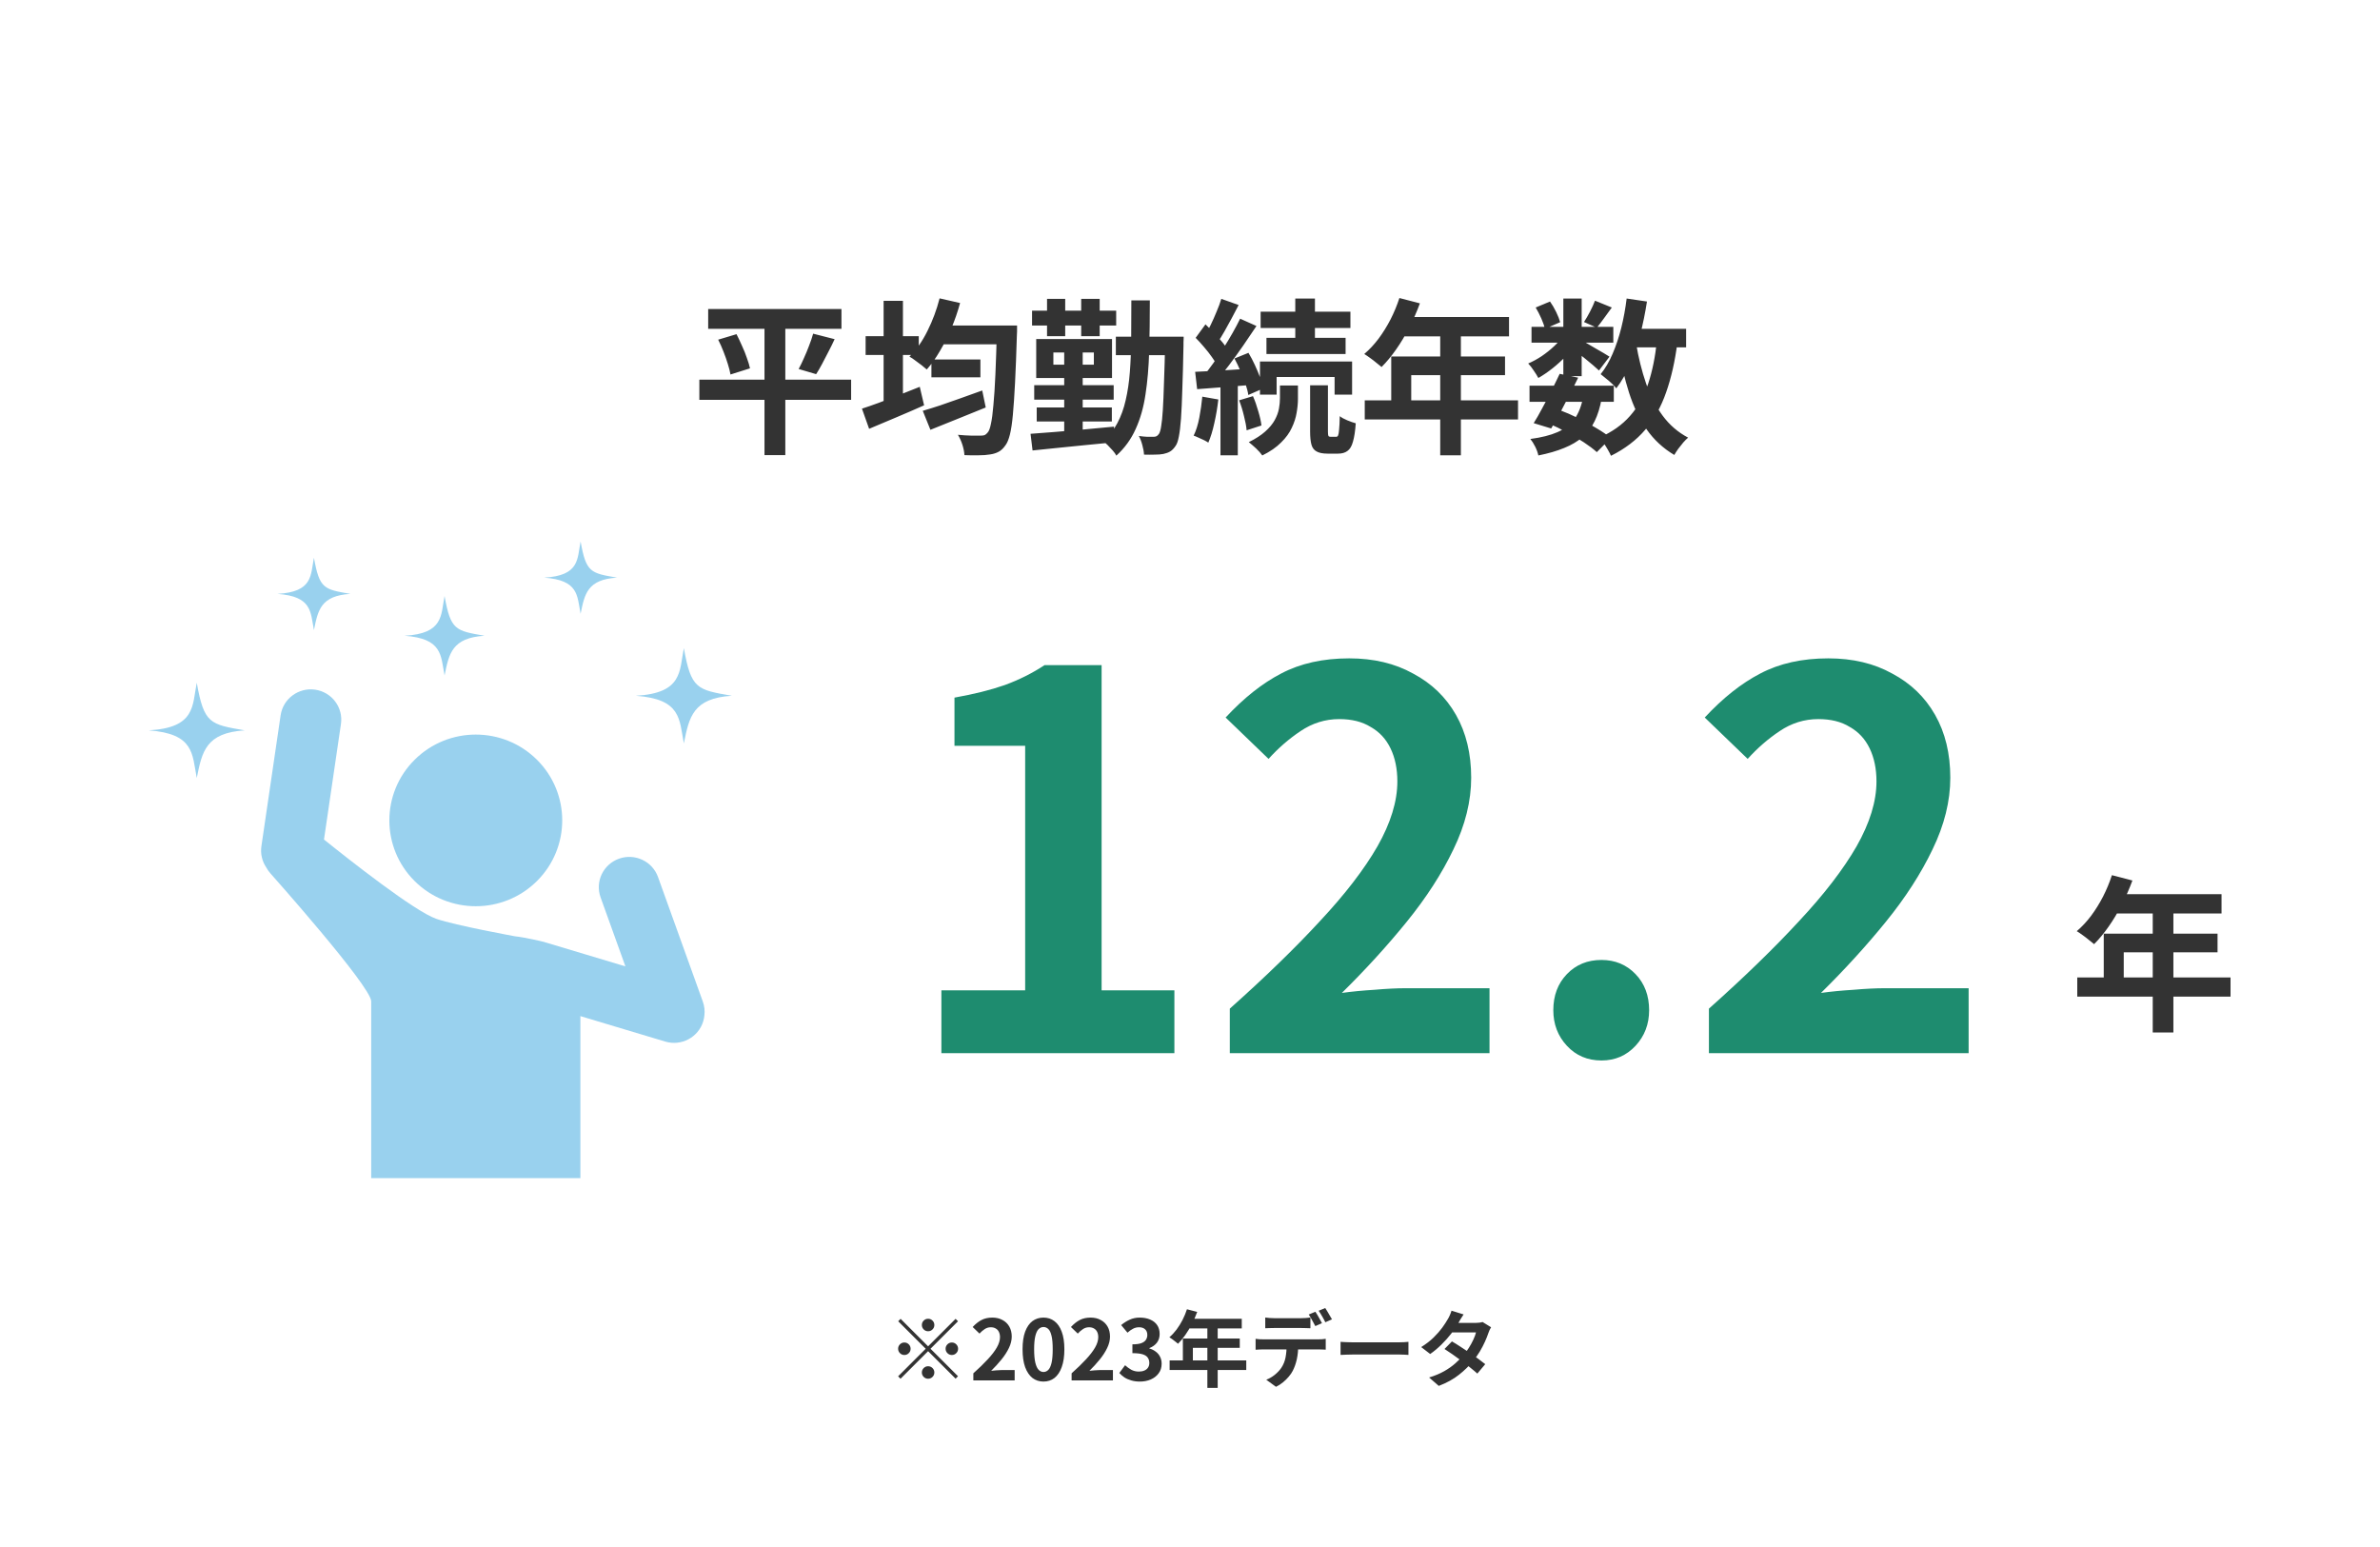 <svg width="400" height="260" viewBox="0 0 400 260" fill="none" xmlns="http://www.w3.org/2000/svg">
<rect width="400" height="260" fill="white"/>
<g clip-path="url(#clip0_1699_1087)">
<path d="M90.237 148.082C95.91 142.449 95.91 133.316 90.237 127.683C84.564 122.05 75.366 122.05 69.693 127.683C64.02 133.316 64.02 142.449 69.693 148.083C75.366 153.716 84.564 153.716 90.237 148.082Z" fill="#008CD6" fill-opacity="0.4"/>
<path d="M118.125 168.34L110.589 147.394C109.636 144.75 106.706 143.369 104.04 144.315C101.377 145.261 99.987 148.171 100.939 150.818L105.112 162.416L91.418 158.307C91.121 158.219 88.058 157.51 86.56 157.362C86.56 157.362 76.585 155.54 73.351 154.434C69.707 153.188 58.732 144.534 54.452 141.099L57.302 121.68C57.71 118.901 55.772 116.319 52.973 115.912C50.173 115.508 47.573 117.432 47.164 120.212L43.934 142.221C43.744 143.52 44.065 144.773 44.746 145.784C44.936 146.135 45.163 146.469 45.441 146.779C45.441 146.779 62.276 165.67 62.386 168.27V198.002H97.543V170.775L111.804 175.054C114.511 175.867 117.371 174.345 118.188 171.656C118.293 171.312 118.359 170.964 118.389 170.62C118.474 169.874 118.394 169.097 118.123 168.342L118.125 168.34Z" fill="#008CD6" fill-opacity="0.4"/>
<path d="M33.067 130.76C32.29 126.644 32.63 123.323 25 122.749C32.887 122.305 32.302 118.629 33.067 114.739C34.291 121.622 35.279 121.741 41.135 122.749C34.591 123.165 33.964 126.31 33.067 130.76Z" fill="#008CD6" fill-opacity="0.4"/>
<path d="M52.762 105.894C52.172 102.771 52.43 100.247 46.637 99.812C52.626 99.475 52.182 96.684 52.762 93.731C53.691 98.957 54.44 99.048 58.887 99.812C53.918 100.128 53.443 102.515 52.762 105.894Z" fill="#008CD6" fill-opacity="0.4"/>
<path d="M97.579 103.163C96.989 100.04 97.246 97.516 91.454 97.082C97.443 96.745 96.998 93.954 97.579 91C98.508 96.227 99.257 96.317 103.703 97.082C98.735 97.398 98.26 99.784 97.579 103.163Z" fill="#008CD6" fill-opacity="0.4"/>
<path d="M74.717 113.523C74.069 110.096 74.352 107.325 67.996 106.849C74.57 106.48 74.081 103.414 74.717 100.175C75.738 105.91 76.559 106.01 81.439 106.849C75.986 107.195 75.464 109.817 74.717 113.523Z" fill="#008CD6" fill-opacity="0.4"/>
<path d="M114.933 124.945C114.156 120.83 114.495 117.509 106.865 116.935C114.752 116.491 114.167 112.815 114.933 108.924C116.157 115.808 117.144 115.926 123 116.935C116.456 117.351 115.829 120.495 114.933 124.945Z" fill="#008CD6" fill-opacity="0.4"/>
</g>
<path d="M158.216 177V166.44H172.296V125.344H160.416V117.248C163.701 116.661 166.517 115.957 168.864 115.136C171.269 114.256 173.499 113.141 175.552 111.792H185.144V166.44H197.376V177H158.216ZM206.69 177V169.52C212.616 164.24 217.661 159.341 221.826 154.824C226.05 150.307 229.277 146.112 231.506 142.24C233.736 138.309 234.85 134.672 234.85 131.328C234.85 129.216 234.469 127.368 233.706 125.784C232.944 124.2 231.829 122.997 230.362 122.176C228.954 121.296 227.194 120.856 225.082 120.856C222.736 120.856 220.565 121.531 218.57 122.88C216.634 124.171 214.845 125.725 213.202 127.544L205.986 120.592C209.037 117.307 212.146 114.843 215.314 113.2C218.541 111.499 222.354 110.648 226.754 110.648C230.861 110.648 234.44 111.499 237.49 113.2C240.6 114.843 243.005 117.16 244.706 120.152C246.408 123.144 247.258 126.664 247.258 130.712C247.258 134.643 246.261 138.661 244.266 142.768C242.33 146.816 239.72 150.864 236.434 154.912C233.149 158.96 229.512 162.949 225.522 166.88C227.224 166.645 229.042 166.469 230.978 166.352C232.973 166.176 234.733 166.088 236.258 166.088H250.338V177H206.69ZM269.157 178.232C266.81 178.232 264.874 177.411 263.349 175.768C261.823 174.125 261.061 172.131 261.061 169.784C261.061 167.32 261.823 165.296 263.349 163.712C264.874 162.128 266.81 161.336 269.157 161.336C271.445 161.336 273.351 162.128 274.877 163.712C276.402 165.296 277.165 167.32 277.165 169.784C277.165 172.131 276.402 174.125 274.877 175.768C273.351 177.411 271.445 178.232 269.157 178.232ZM287.214 177V169.52C293.139 164.24 298.184 159.341 302.35 154.824C306.574 150.307 309.8 146.112 312.03 142.24C314.259 138.309 315.374 134.672 315.374 131.328C315.374 129.216 314.992 127.368 314.23 125.784C313.467 124.2 312.352 122.997 310.886 122.176C309.478 121.296 307.718 120.856 305.606 120.856C303.259 120.856 301.088 121.531 299.094 122.88C297.158 124.171 295.368 125.725 293.726 127.544L286.51 120.592C289.56 117.307 292.67 114.843 295.838 113.2C299.064 111.499 302.878 110.648 307.278 110.648C311.384 110.648 314.963 111.499 318.014 113.2C321.123 114.843 323.528 117.16 325.23 120.152C326.931 123.144 327.782 126.664 327.782 130.712C327.782 134.643 326.784 138.661 324.79 142.768C322.854 146.816 320.243 150.864 316.958 154.912C313.672 158.96 310.035 162.949 306.046 166.88C307.747 166.645 309.566 166.469 311.502 166.352C313.496 166.176 315.256 166.088 316.782 166.088H330.862V177H287.214Z" fill="#1E8C6F"/>
<path d="M354.944 147.088L358.388 147.984C357.884 149.365 357.287 150.719 356.596 152.044C355.924 153.369 355.187 154.601 354.384 155.74C353.6 156.86 352.788 157.84 351.948 158.68C351.724 158.493 351.435 158.26 351.08 157.98C350.725 157.681 350.361 157.401 349.988 157.14C349.633 156.879 349.316 156.664 349.036 156.496C349.895 155.768 350.697 154.909 351.444 153.92C352.191 152.912 352.863 151.829 353.46 150.672C354.057 149.496 354.552 148.301 354.944 147.088ZM355.56 150.28H373.368V153.528H353.936L355.56 150.28ZM353.572 156.916H372.696V160.052H356.932V165.932H353.572V156.916ZM349.12 164.28H374.88V167.5H349.12V164.28ZM361.804 151.96H365.276V173.52H361.804V151.96Z" fill="#333333"/>
<path d="M155.984 223.74C155.695 223.74 155.448 223.637 155.242 223.432C155.037 223.227 154.934 222.979 154.934 222.69C154.934 222.401 155.037 222.153 155.242 221.948C155.448 221.743 155.695 221.64 155.984 221.64C156.274 221.64 156.521 221.743 156.726 221.948C156.932 222.153 157.034 222.401 157.034 222.69C157.034 222.979 156.932 223.227 156.726 223.432C156.521 223.637 156.274 223.74 155.984 223.74ZM155.984 226.274L160.604 221.654L161.01 222.06L156.39 226.68L161.01 231.3L160.604 231.706L155.984 227.086L151.35 231.72L150.944 231.314L155.578 226.68L150.958 222.06L151.364 221.654L155.984 226.274ZM153.044 226.68C153.044 226.969 152.942 227.217 152.736 227.422C152.531 227.627 152.284 227.73 151.994 227.73C151.705 227.73 151.458 227.627 151.252 227.422C151.047 227.217 150.944 226.969 150.944 226.68C150.944 226.391 151.047 226.143 151.252 225.938C151.458 225.733 151.705 225.63 151.994 225.63C152.284 225.63 152.531 225.733 152.736 225.938C152.942 226.143 153.044 226.391 153.044 226.68ZM158.924 226.68C158.924 226.391 159.027 226.143 159.232 225.938C159.438 225.733 159.685 225.63 159.974 225.63C160.264 225.63 160.511 225.733 160.716 225.938C160.922 226.143 161.024 226.391 161.024 226.68C161.024 226.969 160.922 227.217 160.716 227.422C160.511 227.627 160.264 227.73 159.974 227.73C159.685 227.73 159.438 227.627 159.232 227.422C159.027 227.217 158.924 226.969 158.924 226.68ZM155.984 229.62C156.274 229.62 156.521 229.723 156.726 229.928C156.932 230.133 157.034 230.381 157.034 230.67C157.034 230.959 156.932 231.207 156.726 231.412C156.521 231.617 156.274 231.72 155.984 231.72C155.695 231.72 155.448 231.617 155.242 231.412C155.037 231.207 154.934 230.959 154.934 230.67C154.934 230.381 155.037 230.133 155.242 229.928C155.448 229.723 155.695 229.62 155.984 229.62ZM163.586 232V230.81C164.529 229.97 165.332 229.191 165.994 228.472C166.666 227.753 167.18 227.086 167.534 226.47C167.889 225.845 168.066 225.266 168.066 224.734C168.066 224.398 168.006 224.104 167.884 223.852C167.763 223.6 167.586 223.409 167.352 223.278C167.128 223.138 166.848 223.068 166.512 223.068C166.139 223.068 165.794 223.175 165.476 223.39C165.168 223.595 164.884 223.843 164.622 224.132L163.474 223.026C163.96 222.503 164.454 222.111 164.958 221.85C165.472 221.579 166.078 221.444 166.778 221.444C167.432 221.444 168.001 221.579 168.486 221.85C168.981 222.111 169.364 222.48 169.634 222.956C169.905 223.432 170.04 223.992 170.04 224.636C170.04 225.261 169.882 225.901 169.564 226.554C169.256 227.198 168.841 227.842 168.318 228.486C167.796 229.13 167.217 229.765 166.582 230.39C166.853 230.353 167.142 230.325 167.45 230.306C167.768 230.278 168.048 230.264 168.29 230.264H170.53V232H163.586ZM175.372 232.196C174.672 232.196 174.056 231.995 173.524 231.594C173.002 231.183 172.591 230.577 172.292 229.774C172.003 228.962 171.858 227.959 171.858 226.764C171.858 225.579 172.003 224.594 172.292 223.81C172.591 223.017 173.002 222.424 173.524 222.032C174.056 221.64 174.672 221.444 175.372 221.444C176.082 221.444 176.698 221.645 177.22 222.046C177.743 222.438 178.149 223.026 178.438 223.81C178.737 224.594 178.886 225.579 178.886 226.764C178.886 227.959 178.737 228.962 178.438 229.774C178.149 230.577 177.743 231.183 177.22 231.594C176.698 231.995 176.082 232.196 175.372 232.196ZM175.372 230.586C175.68 230.586 175.951 230.469 176.184 230.236C176.418 230.003 176.6 229.611 176.73 229.06C176.861 228.5 176.926 227.735 176.926 226.764C176.926 225.803 176.861 225.051 176.73 224.51C176.6 223.959 176.418 223.577 176.184 223.362C175.951 223.138 175.68 223.026 175.372 223.026C175.083 223.026 174.817 223.138 174.574 223.362C174.341 223.577 174.154 223.959 174.014 224.51C173.874 225.051 173.804 225.803 173.804 226.764C173.804 227.735 173.874 228.5 174.014 229.06C174.154 229.611 174.341 230.003 174.574 230.236C174.817 230.469 175.083 230.586 175.372 230.586ZM180.102 232V230.81C181.045 229.97 181.847 229.191 182.51 228.472C183.182 227.753 183.695 227.086 184.05 226.47C184.405 225.845 184.582 225.266 184.582 224.734C184.582 224.398 184.521 224.104 184.4 223.852C184.279 223.6 184.101 223.409 183.868 223.278C183.644 223.138 183.364 223.068 183.028 223.068C182.655 223.068 182.309 223.175 181.992 223.39C181.684 223.595 181.399 223.843 181.138 224.132L179.99 223.026C180.475 222.503 180.97 222.111 181.474 221.85C181.987 221.579 182.594 221.444 183.294 221.444C183.947 221.444 184.517 221.579 185.002 221.85C185.497 222.111 185.879 222.48 186.15 222.956C186.421 223.432 186.556 223.992 186.556 224.636C186.556 225.261 186.397 225.901 186.08 226.554C185.772 227.198 185.357 227.842 184.834 228.486C184.311 229.13 183.733 229.765 183.098 230.39C183.369 230.353 183.658 230.325 183.966 230.306C184.283 230.278 184.563 230.264 184.806 230.264H187.046V232H180.102ZM191.58 232.196C191.038 232.196 190.553 232.131 190.124 232C189.694 231.879 189.312 231.711 188.976 231.496C188.649 231.272 188.364 231.025 188.122 230.754L189.088 229.452C189.405 229.741 189.75 229.993 190.124 230.208C190.506 230.413 190.931 230.516 191.398 230.516C191.752 230.516 192.06 230.46 192.322 230.348C192.592 230.236 192.798 230.073 192.938 229.858C193.087 229.643 193.162 229.382 193.162 229.074C193.162 228.729 193.078 228.435 192.91 228.192C192.751 227.94 192.466 227.749 192.056 227.618C191.645 227.487 191.066 227.422 190.32 227.422V225.938C190.954 225.938 191.454 225.873 191.818 225.742C192.182 225.602 192.438 225.415 192.588 225.182C192.746 224.939 192.826 224.664 192.826 224.356C192.826 223.955 192.704 223.642 192.462 223.418C192.219 223.185 191.878 223.068 191.44 223.068C191.076 223.068 190.735 223.152 190.418 223.32C190.11 223.479 189.802 223.698 189.494 223.978L188.43 222.704C188.887 222.321 189.368 222.018 189.872 221.794C190.376 221.561 190.931 221.444 191.538 221.444C192.2 221.444 192.784 221.551 193.288 221.766C193.801 221.981 194.198 222.293 194.478 222.704C194.758 223.115 194.898 223.614 194.898 224.202C194.898 224.762 194.748 225.243 194.45 225.644C194.151 226.045 193.726 226.353 193.176 226.568V226.638C193.558 226.741 193.904 226.909 194.212 227.142C194.529 227.366 194.776 227.651 194.954 227.996C195.14 228.341 195.234 228.743 195.234 229.2C195.234 229.825 195.066 230.362 194.73 230.81C194.403 231.258 193.96 231.603 193.4 231.846C192.849 232.079 192.242 232.196 191.58 232.196ZM199.488 220.044L201.21 220.492C200.958 221.183 200.659 221.859 200.314 222.522C199.978 223.185 199.609 223.801 199.208 224.37C198.816 224.93 198.41 225.42 197.99 225.84C197.878 225.747 197.733 225.63 197.556 225.49C197.378 225.341 197.196 225.201 197.01 225.07C196.832 224.939 196.674 224.832 196.534 224.748C196.963 224.384 197.364 223.955 197.738 223.46C198.111 222.956 198.447 222.415 198.746 221.836C199.044 221.248 199.292 220.651 199.488 220.044ZM199.796 221.64H208.7V223.264H198.984L199.796 221.64ZM198.802 224.958H208.364V226.526H200.482V229.466H198.802V224.958ZM196.576 228.64H209.456V230.25H196.576V228.64ZM202.918 222.48H204.654V233.26H202.918V222.48ZM212.648 221.43C212.872 221.467 213.119 221.495 213.39 221.514C213.66 221.533 213.912 221.542 214.146 221.542C214.323 221.542 214.566 221.542 214.874 221.542C215.182 221.542 215.522 221.542 215.896 221.542C216.269 221.542 216.638 221.542 217.002 221.542C217.375 221.542 217.716 221.542 218.024 221.542C218.332 221.542 218.565 221.542 218.724 221.542C218.966 221.542 219.218 221.533 219.48 221.514C219.741 221.495 219.993 221.467 220.236 221.43V223.236C219.993 223.217 219.741 223.208 219.48 223.208C219.218 223.199 218.966 223.194 218.724 223.194C218.565 223.194 218.332 223.194 218.024 223.194C217.716 223.194 217.375 223.194 217.002 223.194C216.638 223.194 216.269 223.194 215.896 223.194C215.532 223.194 215.191 223.194 214.874 223.194C214.566 223.194 214.323 223.194 214.146 223.194C213.903 223.194 213.646 223.199 213.376 223.208C213.105 223.208 212.862 223.217 212.648 223.236V221.43ZM211.024 225.014C211.229 225.042 211.448 225.065 211.682 225.084C211.924 225.093 212.153 225.098 212.368 225.098C212.489 225.098 212.732 225.098 213.096 225.098C213.46 225.098 213.898 225.098 214.412 225.098C214.934 225.098 215.49 225.098 216.078 225.098C216.666 225.098 217.254 225.098 217.842 225.098C218.439 225.098 218.994 225.098 219.508 225.098C220.021 225.098 220.455 225.098 220.81 225.098C221.174 225.098 221.416 225.098 221.538 225.098C221.687 225.098 221.888 225.093 222.14 225.084C222.401 225.065 222.625 225.042 222.812 225.014V226.834C222.644 226.815 222.438 226.806 222.196 226.806C221.953 226.797 221.734 226.792 221.538 226.792C221.416 226.792 221.174 226.792 220.81 226.792C220.455 226.792 220.021 226.792 219.508 226.792C218.994 226.792 218.439 226.792 217.842 226.792C217.254 226.792 216.666 226.792 216.078 226.792C215.49 226.792 214.934 226.792 214.412 226.792C213.898 226.792 213.46 226.792 213.096 226.792C212.732 226.792 212.489 226.792 212.368 226.792C212.162 226.792 211.934 226.797 211.682 226.806C211.439 226.815 211.22 226.829 211.024 226.848V225.014ZM218.192 225.994C218.192 226.899 218.112 227.716 217.954 228.444C217.795 229.163 217.566 229.811 217.268 230.39C217.109 230.707 216.885 231.034 216.596 231.37C216.316 231.706 215.994 232.023 215.63 232.322C215.266 232.621 214.874 232.873 214.454 233.078L212.816 231.888C213.31 231.701 213.786 231.426 214.244 231.062C214.701 230.689 215.07 230.297 215.35 229.886C215.704 229.354 215.942 228.761 216.064 228.108C216.185 227.455 216.246 226.75 216.246 225.994H218.192ZM221.076 220.464C221.197 220.632 221.323 220.833 221.454 221.066C221.594 221.299 221.724 221.533 221.846 221.766C221.976 221.999 222.088 222.205 222.182 222.382L221.062 222.872C220.912 222.583 220.735 222.256 220.53 221.892C220.334 221.519 220.142 221.197 219.956 220.926L221.076 220.464ZM222.728 219.834C222.849 220.011 222.98 220.221 223.12 220.464C223.26 220.697 223.395 220.931 223.526 221.164C223.666 221.388 223.778 221.579 223.862 221.738L222.742 222.228C222.602 221.929 222.424 221.598 222.21 221.234C222.004 220.87 221.808 220.557 221.622 220.296L222.728 219.834ZM225.304 225.518C225.472 225.527 225.686 225.541 225.948 225.56C226.209 225.569 226.48 225.579 226.76 225.588C227.049 225.597 227.315 225.602 227.558 225.602C227.791 225.602 228.08 225.602 228.426 225.602C228.771 225.602 229.144 225.602 229.546 225.602C229.956 225.602 230.376 225.602 230.806 225.602C231.244 225.602 231.678 225.602 232.108 225.602C232.537 225.602 232.943 225.602 233.326 225.602C233.708 225.602 234.049 225.602 234.348 225.602C234.656 225.602 234.898 225.602 235.076 225.602C235.402 225.602 235.71 225.593 236 225.574C236.289 225.546 236.527 225.527 236.714 225.518V227.716C236.555 227.707 236.317 227.693 236 227.674C235.682 227.655 235.374 227.646 235.076 227.646C234.898 227.646 234.656 227.646 234.348 227.646C234.04 227.646 233.694 227.646 233.312 227.646C232.929 227.646 232.523 227.646 232.094 227.646C231.674 227.646 231.244 227.646 230.806 227.646C230.367 227.646 229.942 227.646 229.532 227.646C229.13 227.646 228.757 227.646 228.412 227.646C228.076 227.646 227.791 227.646 227.558 227.646C227.156 227.646 226.746 227.655 226.326 227.674C225.906 227.683 225.565 227.697 225.304 227.716V225.518ZM244.022 225.448C244.451 225.691 244.918 225.98 245.422 226.316C245.935 226.643 246.453 226.983 246.976 227.338C247.498 227.693 247.988 228.038 248.446 228.374C248.912 228.71 249.304 229.009 249.622 229.27L248.292 230.852C247.984 230.572 247.601 230.25 247.144 229.886C246.696 229.513 246.21 229.135 245.688 228.752C245.165 228.36 244.647 227.987 244.134 227.632C243.63 227.277 243.177 226.974 242.776 226.722L244.022 225.448ZM250.602 223.068C250.518 223.199 250.434 223.353 250.35 223.53C250.266 223.707 250.196 223.885 250.14 224.062C250 224.491 249.808 224.972 249.566 225.504C249.332 226.027 249.052 226.563 248.726 227.114C248.399 227.655 248.026 228.187 247.606 228.71C246.943 229.531 246.145 230.311 245.212 231.048C244.288 231.785 243.154 232.411 241.81 232.924L240.186 231.51C241.166 231.211 242.015 230.857 242.734 230.446C243.452 230.035 244.073 229.597 244.596 229.13C245.128 228.663 245.59 228.197 245.982 227.73C246.299 227.366 246.598 226.96 246.878 226.512C247.167 226.055 247.414 225.602 247.62 225.154C247.834 224.697 247.984 224.291 248.068 223.936H243.336L243.98 222.34H247.956C248.18 222.34 248.399 222.326 248.614 222.298C248.838 222.27 249.024 222.233 249.174 222.186L250.602 223.068ZM245.982 220.912C245.814 221.155 245.646 221.416 245.478 221.696C245.319 221.976 245.198 222.191 245.114 222.34C244.796 222.9 244.395 223.497 243.91 224.132C243.424 224.757 242.878 225.369 242.272 225.966C241.674 226.563 241.04 227.095 240.368 227.562L238.856 226.4C239.677 225.887 240.372 225.35 240.942 224.79C241.52 224.221 242.001 223.675 242.384 223.152C242.766 222.62 243.074 222.149 243.308 221.738C243.42 221.57 243.536 221.346 243.658 221.066C243.788 220.777 243.886 220.515 243.952 220.282L245.982 220.912Z" fill="#333333"/>
<path d="M119.022 51.936H141.422V55.268H119.022V51.936ZM117.538 63.808H143.046V67.196H117.538V63.808ZM120.702 57.088L123.782 56.164C124.099 56.78 124.407 57.433 124.706 58.124C125.023 58.796 125.294 59.468 125.518 60.14C125.761 60.793 125.938 61.381 126.05 61.904L122.774 62.94C122.681 62.417 122.531 61.829 122.326 61.176C122.121 60.504 121.878 59.813 121.598 59.104C121.318 58.376 121.019 57.704 120.702 57.088ZM136.662 56.08L140.274 57.004C139.938 57.732 139.583 58.451 139.21 59.16C138.855 59.869 138.501 60.551 138.146 61.204C137.81 61.839 137.483 62.399 137.166 62.884L134.226 62.016C134.525 61.475 134.823 60.859 135.122 60.168C135.439 59.477 135.729 58.777 135.99 58.068C136.27 57.359 136.494 56.696 136.662 56.08ZM128.486 53.336H131.986V76.492H128.486V53.336ZM156.542 60.42H164.774V63.416H156.542V60.42ZM155.086 69.044C155.926 68.801 156.887 68.503 157.97 68.148C159.053 67.775 160.201 67.373 161.414 66.944C162.646 66.496 163.869 66.057 165.082 65.628L165.67 68.484C164.083 69.137 162.469 69.791 160.826 70.444C159.202 71.097 157.718 71.695 156.374 72.236L155.086 69.044ZM157.858 54.708H168.554V57.872H157.858V54.708ZM167.546 54.708H170.934C170.934 54.708 170.934 54.811 170.934 55.016C170.934 55.221 170.934 55.455 170.934 55.716C170.934 55.959 170.925 56.155 170.906 56.304C170.813 59.421 170.71 62.081 170.598 64.284C170.486 66.468 170.365 68.269 170.234 69.688C170.103 71.107 169.935 72.227 169.73 73.048C169.525 73.851 169.282 74.439 169.002 74.812C168.629 75.353 168.237 75.727 167.826 75.932C167.415 76.156 166.93 76.305 166.37 76.38C165.847 76.473 165.203 76.52 164.438 76.52C163.673 76.539 162.889 76.529 162.086 76.492C162.067 75.988 161.955 75.409 161.75 74.756C161.545 74.121 161.293 73.561 160.994 73.076C161.815 73.151 162.571 73.197 163.262 73.216C163.953 73.216 164.466 73.216 164.802 73.216C165.082 73.216 165.306 73.188 165.474 73.132C165.642 73.057 165.81 72.917 165.978 72.712C166.202 72.488 166.389 72.003 166.538 71.256C166.706 70.509 166.846 69.455 166.958 68.092C167.089 66.729 167.201 65.012 167.294 62.94C167.387 60.849 167.471 58.348 167.546 55.436V54.708ZM157.914 50.144L161.358 50.928C160.966 52.365 160.481 53.775 159.902 55.156C159.323 56.519 158.679 57.797 157.97 58.992C157.279 60.187 156.542 61.223 155.758 62.1C155.553 61.913 155.273 61.68 154.918 61.4C154.563 61.12 154.199 60.849 153.826 60.588C153.471 60.308 153.145 60.093 152.846 59.944C154.003 58.805 155.011 57.368 155.87 55.632C156.747 53.877 157.429 52.048 157.914 50.144ZM145.482 56.5H154.414V59.664H145.482V56.5ZM148.506 50.564H151.754V69.184H148.506V50.564ZM144.866 68.68C145.687 68.419 146.63 68.092 147.694 67.7C148.758 67.289 149.878 66.86 151.054 66.412C152.249 65.945 153.425 65.479 154.582 65.012L155.31 68.12C153.761 68.811 152.165 69.501 150.522 70.192C148.898 70.883 147.414 71.508 146.07 72.068L144.866 68.68ZM187.538 56.584H196.75V59.692H187.538V56.584ZM195.826 56.584H198.934C198.934 56.584 198.934 56.677 198.934 56.864C198.934 57.051 198.925 57.265 198.906 57.508C198.906 57.732 198.906 57.909 198.906 58.04C198.85 60.933 198.785 63.388 198.71 65.404C198.654 67.401 198.579 69.053 198.486 70.36C198.393 71.648 198.271 72.656 198.122 73.384C197.991 74.093 197.814 74.607 197.59 74.924C197.291 75.372 196.983 75.689 196.666 75.876C196.349 76.063 195.966 76.203 195.518 76.296C195.126 76.371 194.641 76.408 194.062 76.408C193.502 76.427 192.905 76.427 192.27 76.408C192.251 75.941 192.158 75.409 191.99 74.812C191.841 74.233 191.645 73.72 191.402 73.272C191.925 73.347 192.401 73.393 192.83 73.412C193.278 73.412 193.623 73.412 193.866 73.412C194.09 73.412 194.267 73.375 194.398 73.3C194.529 73.225 194.659 73.095 194.79 72.908C194.939 72.684 195.061 72.264 195.154 71.648C195.266 71.013 195.359 70.099 195.434 68.904C195.509 67.709 195.574 66.16 195.63 64.256C195.705 62.352 195.77 60.037 195.826 57.312V56.584ZM190.142 50.48H193.25C193.25 53.56 193.213 56.416 193.138 59.048C193.063 61.68 192.858 64.088 192.522 66.272C192.205 68.437 191.654 70.379 190.87 72.096C190.105 73.813 189.022 75.307 187.622 76.576C187.491 76.315 187.286 76.025 187.006 75.708C186.745 75.409 186.465 75.111 186.166 74.812C185.886 74.532 185.625 74.317 185.382 74.168C186.39 73.272 187.193 72.255 187.79 71.116C188.406 69.959 188.873 68.671 189.19 67.252C189.526 65.815 189.759 64.247 189.89 62.548C190.021 60.831 190.095 58.973 190.114 56.976C190.133 54.96 190.142 52.795 190.142 50.48ZM174.238 68.484H186.866V70.836H174.238V68.484ZM173.818 64.732H187.174V67.168H173.818V64.732ZM173.454 52.216H187.594V54.708H173.454V52.216ZM178.858 57.928H181.966V73.72H178.858V57.928ZM175.974 50.228H179.026V56.5H175.974V50.228ZM181.714 50.228H184.822V56.5H181.714V50.228ZM173.202 72.908C174.378 72.815 175.731 72.712 177.262 72.6C178.811 72.469 180.435 72.329 182.134 72.18C183.851 72.012 185.55 71.853 187.23 71.704L187.258 74.336C185.634 74.504 184.001 74.663 182.358 74.812C180.715 74.98 179.138 75.139 177.626 75.288C176.133 75.437 174.77 75.577 173.538 75.708L173.202 72.908ZM177.038 59.244V61.288H183.842V59.244H177.038ZM174.154 56.976H186.894V63.528H174.154V56.976ZM217.694 50.172H220.998V58.096H217.694V50.172ZM211.87 52.384H226.962V55.128H211.87V52.384ZM212.85 56.78H226.15V59.496H212.85V56.78ZM211.758 60.756H227.242V66.328H224.302V63.36H214.558V66.328H211.758V60.756ZM220.186 64.76H223.182V72.516C223.182 72.908 223.21 73.16 223.266 73.272C223.322 73.365 223.443 73.412 223.63 73.412C223.686 73.412 223.779 73.412 223.91 73.412C224.041 73.412 224.162 73.412 224.274 73.412C224.405 73.412 224.507 73.412 224.582 73.412C224.713 73.412 224.815 73.337 224.89 73.188C224.965 73.02 225.021 72.693 225.058 72.208C225.114 71.704 225.151 70.948 225.17 69.94C225.469 70.183 225.889 70.416 226.43 70.64C226.971 70.864 227.447 71.032 227.858 71.144C227.765 72.469 227.606 73.505 227.382 74.252C227.177 74.999 226.869 75.512 226.458 75.792C226.066 76.091 225.543 76.24 224.89 76.24C224.778 76.24 224.638 76.24 224.47 76.24C224.321 76.24 224.162 76.24 223.994 76.24C223.826 76.24 223.658 76.24 223.49 76.24C223.341 76.24 223.21 76.24 223.098 76.24C222.314 76.24 221.707 76.119 221.278 75.876C220.849 75.652 220.559 75.269 220.41 74.728C220.261 74.187 220.186 73.449 220.186 72.516V64.76ZM215.118 64.788H218.142V67.056C218.142 67.765 218.067 68.54 217.918 69.38C217.787 70.201 217.517 71.041 217.106 71.9C216.714 72.759 216.117 73.58 215.314 74.364C214.53 75.167 213.475 75.895 212.15 76.548C211.907 76.193 211.562 75.801 211.114 75.372C210.666 74.961 210.255 74.607 209.882 74.308C211.021 73.748 211.945 73.151 212.654 72.516C213.363 71.881 213.895 71.237 214.25 70.584C214.605 69.931 214.838 69.296 214.95 68.68C215.062 68.064 215.118 67.485 215.118 66.944V64.788ZM205.262 50.228L208.174 51.264C207.801 51.992 207.409 52.739 206.998 53.504C206.587 54.251 206.186 54.979 205.794 55.688C205.402 56.379 205.029 56.985 204.674 57.508L202.434 56.584C202.77 56.005 203.115 55.352 203.47 54.624C203.825 53.896 204.161 53.14 204.478 52.356C204.814 51.572 205.075 50.863 205.262 50.228ZM208.426 53.56L211.17 54.792C210.479 55.837 209.733 56.939 208.93 58.096C208.127 59.253 207.325 60.364 206.522 61.428C205.719 62.492 204.954 63.425 204.226 64.228L202.294 63.164C202.817 62.529 203.358 61.82 203.918 61.036C204.497 60.233 205.057 59.403 205.598 58.544C206.158 57.667 206.681 56.799 207.166 55.94C207.651 55.081 208.071 54.288 208.426 53.56ZM200.95 56.78L202.602 54.512C203.069 54.96 203.554 55.445 204.058 55.968C204.562 56.491 205.029 57.013 205.458 57.536C205.887 58.059 206.205 58.544 206.41 58.992L204.618 61.54C204.413 61.092 204.105 60.588 203.694 60.028C203.302 59.468 202.863 58.908 202.378 58.348C201.893 57.769 201.417 57.247 200.95 56.78ZM207.474 60.252L209.826 59.3C210.199 59.916 210.554 60.588 210.89 61.316C211.226 62.044 211.525 62.753 211.786 63.444C212.047 64.116 212.234 64.723 212.346 65.264L209.798 66.384C209.723 65.843 209.565 65.217 209.322 64.508C209.079 63.799 208.799 63.08 208.482 62.352C208.165 61.605 207.829 60.905 207.474 60.252ZM200.866 62.492C202.117 62.436 203.591 62.361 205.29 62.268C206.989 62.156 208.715 62.044 210.47 61.932L210.526 64.676C208.883 64.807 207.241 64.937 205.598 65.068C203.974 65.18 202.509 65.292 201.202 65.404L200.866 62.492ZM208.258 67.28L210.582 66.58C210.918 67.345 211.217 68.195 211.478 69.128C211.758 70.061 211.935 70.855 212.01 71.508L209.518 72.32C209.462 71.648 209.313 70.845 209.07 69.912C208.846 68.96 208.575 68.083 208.258 67.28ZM202.07 66.664L204.758 67.14C204.609 68.484 204.385 69.809 204.086 71.116C203.806 72.404 203.47 73.496 203.078 74.392C202.891 74.261 202.649 74.121 202.35 73.972C202.051 73.823 201.743 73.683 201.426 73.552C201.109 73.403 200.838 73.291 200.614 73.216C201.025 72.376 201.342 71.368 201.566 70.192C201.79 69.016 201.958 67.84 202.07 66.664ZM205.122 64.004H208.034V76.52H205.122V64.004ZM235.194 50.088L238.638 50.984C238.134 52.365 237.537 53.719 236.846 55.044C236.174 56.369 235.437 57.601 234.634 58.74C233.85 59.86 233.038 60.84 232.198 61.68C231.974 61.493 231.685 61.26 231.33 60.98C230.975 60.681 230.611 60.401 230.238 60.14C229.883 59.879 229.566 59.664 229.286 59.496C230.145 58.768 230.947 57.909 231.694 56.92C232.441 55.912 233.113 54.829 233.71 53.672C234.307 52.496 234.802 51.301 235.194 50.088ZM235.81 53.28H253.618V56.528H234.186L235.81 53.28ZM233.822 59.916H252.946V63.052H237.182V68.932H233.822V59.916ZM229.37 67.28H255.13V70.5H229.37V67.28ZM242.054 54.96H245.526V76.52H242.054V54.96ZM257.062 64.816H271.23V67.532H257.062V64.816ZM257.398 54.932H271.146V57.592H257.398V54.932ZM262.13 62.828L265.238 63.472C264.771 64.443 264.267 65.441 263.726 66.468C263.203 67.495 262.681 68.493 262.158 69.464C261.635 70.416 261.15 71.265 260.702 72.012L257.762 71.116C258.21 70.407 258.686 69.576 259.19 68.624C259.713 67.672 260.226 66.692 260.73 65.684C261.253 64.657 261.719 63.705 262.13 62.828ZM266.078 66.692L269.186 66.972C268.925 68.447 268.533 69.716 268.01 70.78C267.506 71.825 266.825 72.721 265.966 73.468C265.126 74.196 264.099 74.803 262.886 75.288C261.673 75.792 260.226 76.212 258.546 76.548C258.453 76.081 258.275 75.587 258.014 75.064C257.753 74.541 257.482 74.112 257.202 73.776C259.05 73.533 260.571 73.151 261.766 72.628C262.979 72.105 263.931 71.368 264.622 70.416C265.313 69.464 265.798 68.223 266.078 66.692ZM268.066 50.536L270.894 51.684C270.446 52.3 269.998 52.916 269.55 53.532C269.121 54.129 268.729 54.643 268.374 55.072L266.218 54.12C266.535 53.635 266.871 53.056 267.226 52.384C267.581 51.693 267.861 51.077 268.066 50.536ZM262.746 50.172H265.826V63.22H262.746V50.172ZM258.098 51.684L260.506 50.676C260.879 51.199 261.225 51.787 261.542 52.44C261.859 53.093 262.083 53.663 262.214 54.148L259.638 55.268C259.545 54.783 259.349 54.204 259.05 53.532C258.751 52.86 258.434 52.244 258.098 51.684ZM262.83 56.248L264.986 57.564C264.538 58.311 263.95 59.057 263.222 59.804C262.513 60.551 261.747 61.251 260.926 61.904C260.123 62.539 259.33 63.08 258.546 63.528C258.359 63.173 258.098 62.753 257.762 62.268C257.445 61.783 257.137 61.391 256.838 61.092C257.585 60.775 258.341 60.364 259.106 59.86C259.871 59.337 260.581 58.768 261.234 58.152C261.906 57.517 262.438 56.883 262.83 56.248ZM265.546 57.06C265.807 57.191 266.162 57.387 266.61 57.648C267.077 57.909 267.571 58.199 268.094 58.516C268.635 58.815 269.121 59.095 269.55 59.356C269.998 59.617 270.315 59.813 270.502 59.944L268.738 62.268C268.477 62.025 268.141 61.727 267.73 61.372C267.319 61.017 266.881 60.653 266.414 60.28C265.947 59.907 265.499 59.552 265.07 59.216C264.641 58.88 264.267 58.609 263.95 58.404L265.546 57.06ZM273.078 55.268H283.382V58.376H273.078V55.268ZM273.386 50.172L276.802 50.676C276.503 52.599 276.121 54.465 275.654 56.276C275.187 58.068 274.618 59.729 273.946 61.26C273.293 62.772 272.527 64.107 271.65 65.264C271.482 65.04 271.239 64.779 270.922 64.48C270.605 64.181 270.269 63.892 269.914 63.612C269.559 63.313 269.261 63.071 269.018 62.884C269.802 61.913 270.474 60.765 271.034 59.44C271.613 58.096 272.098 56.64 272.49 55.072C272.882 53.485 273.181 51.852 273.386 50.172ZM278.482 57.172L281.926 57.508C281.515 60.7 280.881 63.509 280.022 65.936C279.182 68.363 278.015 70.453 276.522 72.208C275.029 73.963 273.106 75.428 270.754 76.604C270.642 76.343 270.474 76.016 270.25 75.624C270.026 75.232 269.783 74.84 269.522 74.448C269.261 74.075 269.018 73.776 268.794 73.552C270.922 72.619 272.639 71.405 273.946 69.912C275.271 68.419 276.289 66.617 276.998 64.508C277.707 62.38 278.202 59.935 278.482 57.172ZM274.982 57.76C275.374 60.112 275.925 62.324 276.634 64.396C277.343 66.468 278.277 68.288 279.434 69.856C280.591 71.424 282.019 72.656 283.718 73.552C283.475 73.757 283.205 74.028 282.906 74.364C282.607 74.719 282.318 75.083 282.038 75.456C281.777 75.829 281.562 76.165 281.394 76.464C279.509 75.344 277.95 73.897 276.718 72.124C275.505 70.351 274.525 68.297 273.778 65.964C273.031 63.612 272.425 61.045 271.958 58.264L274.982 57.76ZM260.226 71.144L262.018 68.876C263.119 69.287 264.211 69.763 265.294 70.304C266.395 70.845 267.413 71.405 268.346 71.984C269.298 72.544 270.091 73.085 270.726 73.608L268.374 75.988C267.795 75.465 267.067 74.915 266.19 74.336C265.313 73.757 264.361 73.197 263.334 72.656C262.307 72.096 261.271 71.592 260.226 71.144Z" fill="#333333"/>
<defs>
<clipPath id="clip0_1699_1087">
<rect width="98" height="107" fill="white" transform="translate(25 91)"/>
</clipPath>
</defs>
</svg>
